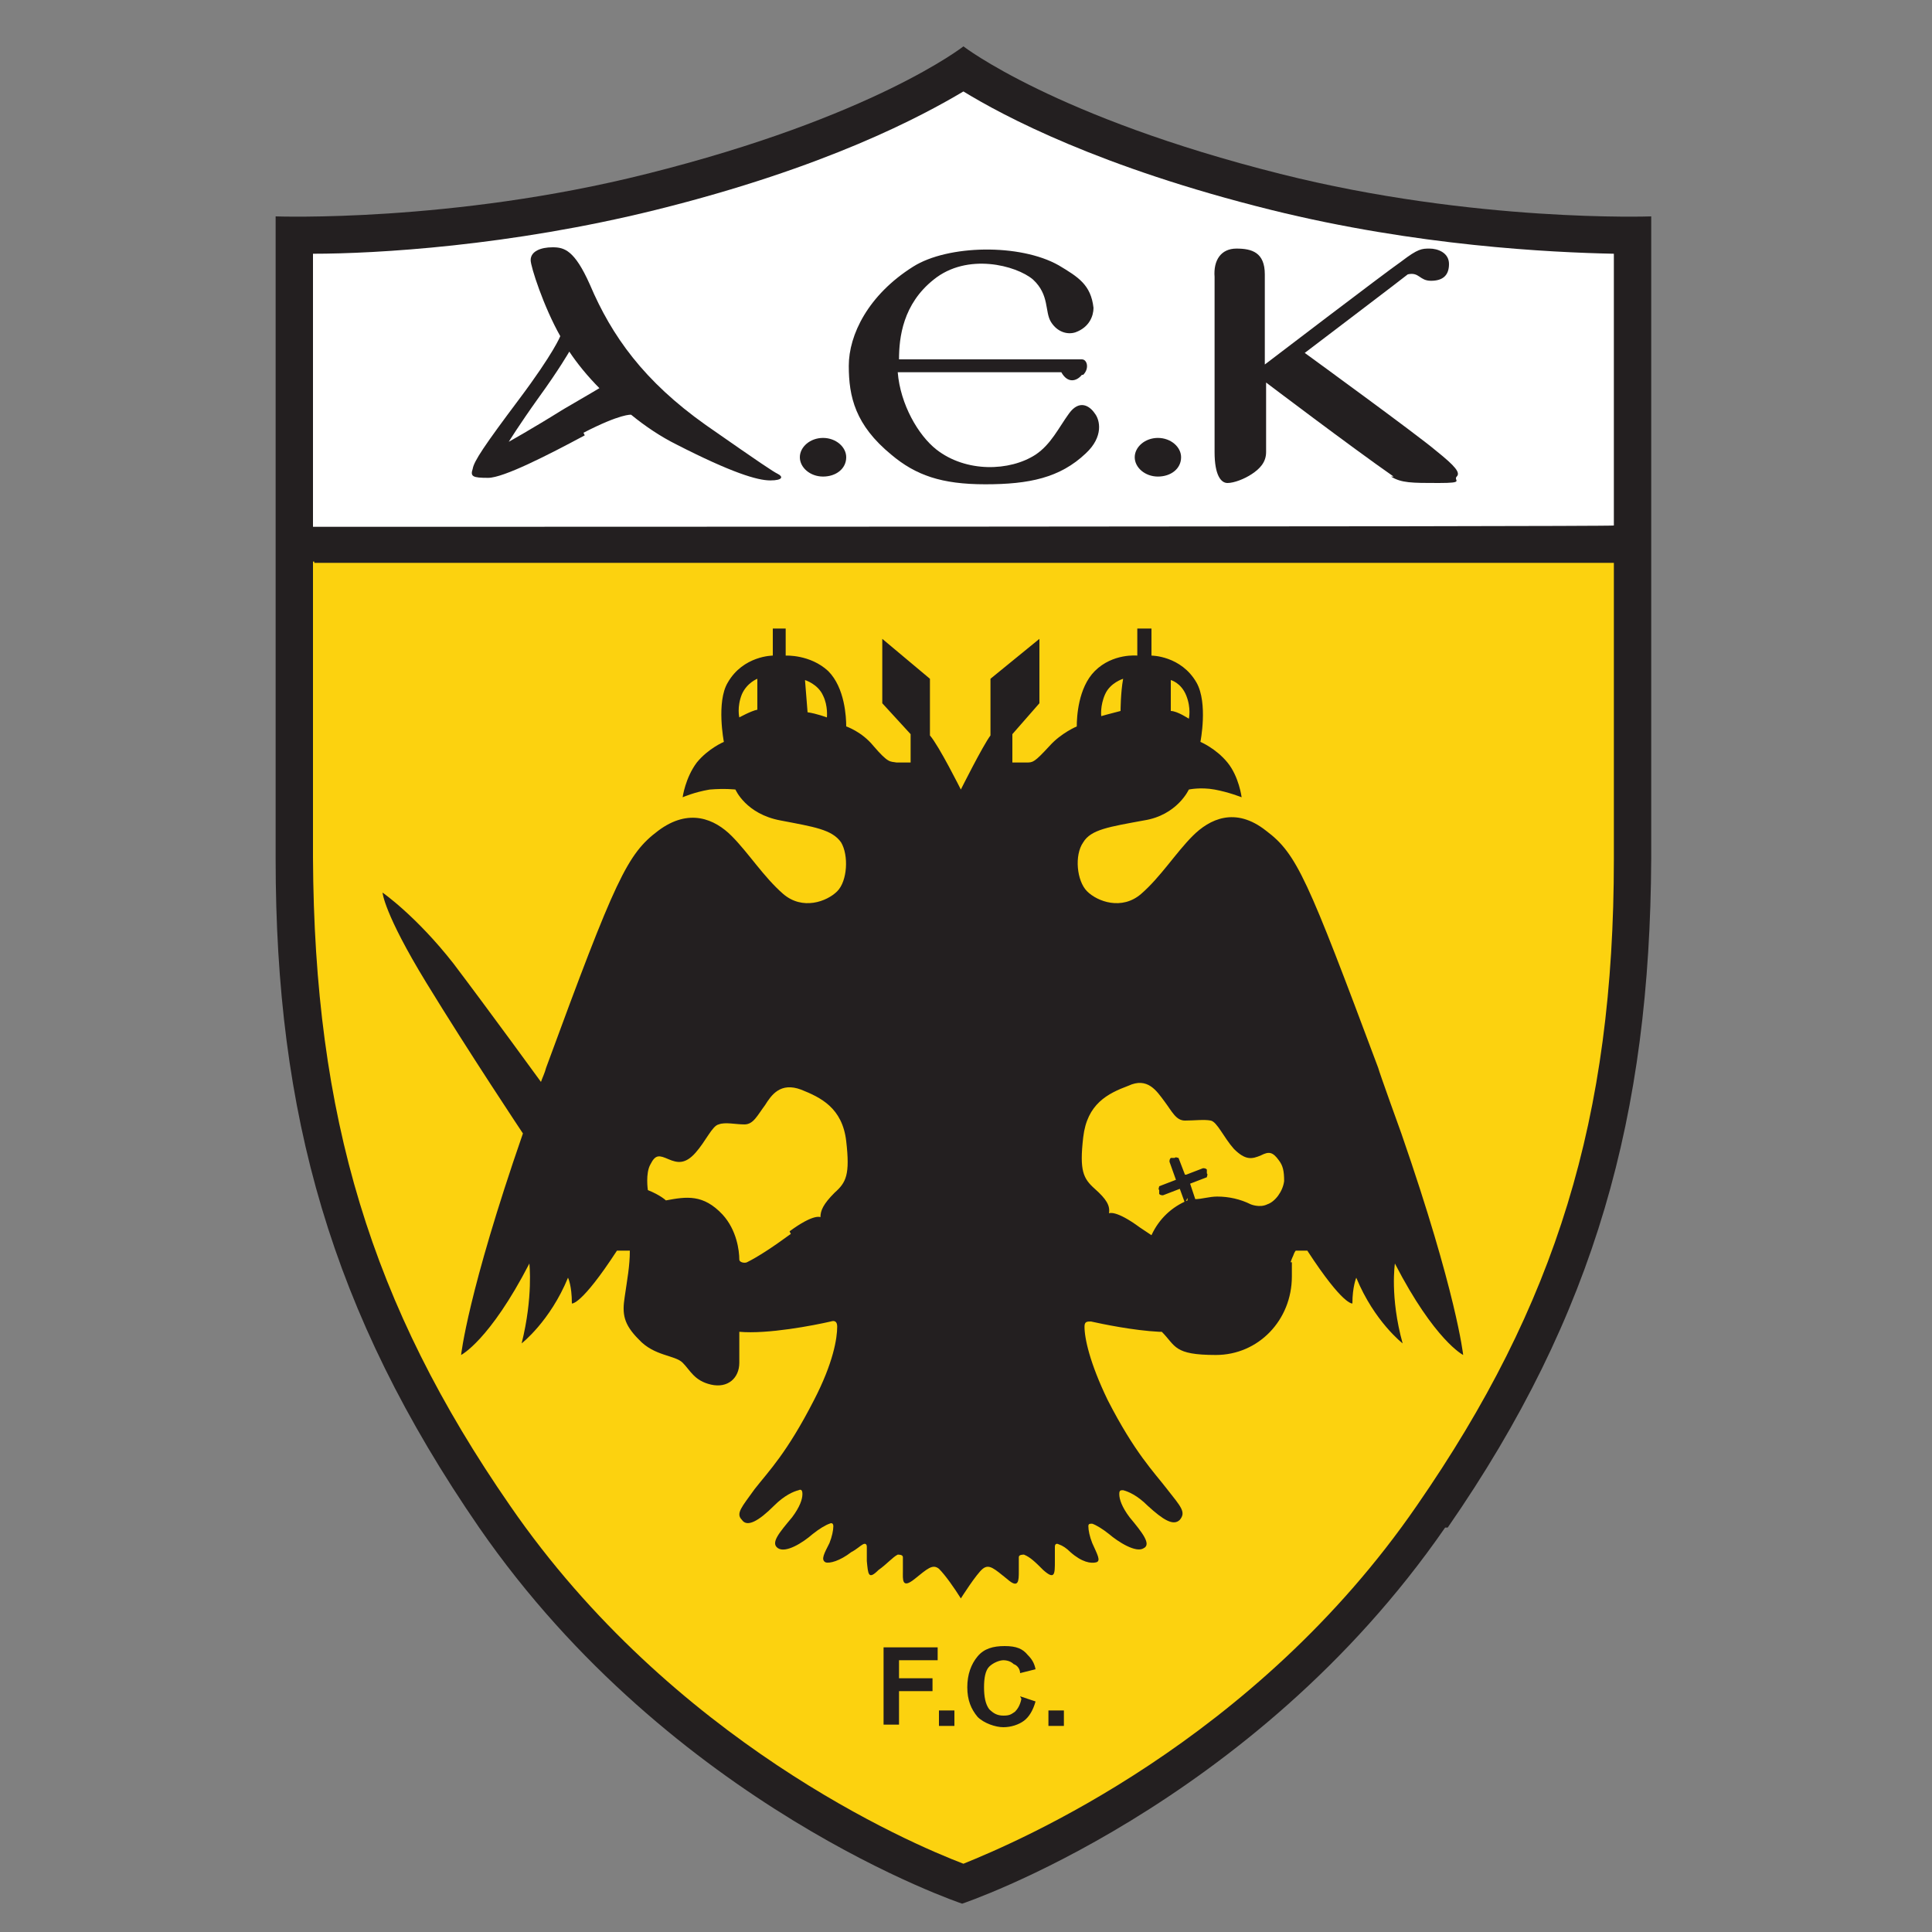 <?xml version="1.0" encoding="UTF-8"?>
<svg id="Layer_1" xmlns="http://www.w3.org/2000/svg" version="1.1" viewBox="0 0 150 150">
  <rect x="0" y="0" width="150" height="150" fill="#808080" stroke="none"/>
  <!-- Generator: Adobe Illustrator 29.1.0, SVG Export Plug-In . SVG Version: 2.1.0 Build 142)  -->
  <defs>
    <style>
      .st0 {
        fill: #fff;
      }

      .st1 {
        fill: #231f20;
      }

      .st2 {
        fill: #fcd20f;
      }
    </style>
  </defs>
  <path id="path16" class="st1" d="M112.4,118.6c11.5-16.6,15.7-32.1,15.8-51.9V16.8s-13.7.5-28.8-3.3c-17.5-4.4-24.6-9.9-24.6-9.9,0,0-7,5.5-24.6,9.9-15.1,3.8-28.8,3.3-28.8,3.3v49.9c0,19.8,4.3,35.2,15.8,51.9,15,21.7,37.5,29.2,37.5,29.2,0,0,22.5-7.5,37.5-29.2Z"/>
  <path id="path18" class="st2" d="M24.4,43.7h100.9v23c0,20.1-4.5,34.6-15.3,50.2h0c-12.6,18.3-31,26.1-35.2,27.8-4.2-1.6-22.6-9.5-35.2-27.8-10.8-15.6-15.2-30.2-15.3-50.3v-23h.1s0,0,0,0Z"/>
  <path id="path20" class="st0" d="M24.3,40.9v-21.2c4.9,0,15.3-.6,26.6-3.4,13.3-3.3,20.7-7.3,23.9-9.2,3.1,1.9,10.6,5.9,23.9,9.2,11.3,2.8,21.7,3.3,26.6,3.4v21.1h0c0,.1-100.9.1-100.9.1h0Z"/>
  <path id="path22" class="st1" d="M100.3,98c0,.3,0,.7,0,1.1,0,3.4-2.6,6.1-5.9,6.1s-3.1-.7-4.2-1.8h-.2c-2-.1-4.4-.6-5.3-.8-.3,0-.5,0-.5.4,0,.9.4,2.8,1.8,5.7,2.1,4.1,3.6,5.6,4.6,6.9,1.1,1.4,1.5,1.8,1,2.4-.5.5-1.3,0-2.5-1.1-.8-.8-1.5-1.1-1.9-1.2-.2,0-.3,0-.3.3,0,.4.2,1,.8,1.8,1,1.2,1.7,2.1,1.1,2.4-.6.4-2-.5-2.7-1.1-.5-.4-1-.7-1.3-.8-.2,0-.3,0-.3.2,0,.3.1.8.3,1.3.4.9.7,1.4.3,1.5s-1.1,0-2-.8c-.3-.3-.6-.5-.9-.6-.2-.1-.3,0-.3.2s0,.6,0,1.1c0,1,0,1.5-.9.7-.6-.6-1-1-1.5-1.2-.1,0-.4,0-.4.2v1.1c0,.7,0,1.4-.9.6-1-.8-1.4-1.2-1.9-.8-.5.4-1.7,2.3-1.7,2.3-.5-.8-1.2-1.8-1.7-2.3-.5-.4-.9,0-1.9.8-1,.8-.9,0-.9-.6v-1.1c0-.2-.3-.2-.4-.2-.4.2-.8.7-1.5,1.2-.8.8-.8.3-.9-.7,0-.5,0-.9,0-1.1s-.1-.3-.3-.2c-.2.1-.5.4-.9.6-.9.7-1.7.9-2,.8-.4-.2-.1-.7.3-1.5.2-.5.3-1,.3-1.3,0-.2-.1-.3-.3-.2-.3.1-.8.4-1.3.8-.8.7-2.1,1.5-2.7,1.1-.6-.4.1-1.2,1.1-2.4.6-.8.8-1.4.8-1.8,0-.3-.1-.4-.3-.3-.4.1-1.1.4-1.9,1.2-1.2,1.2-2.1,1.7-2.5,1.1-.5-.5,0-1,1-2.4,1.1-1.4,2.5-2.8,4.6-6.9,1.5-2.9,1.8-4.8,1.8-5.7,0-.4-.2-.5-.5-.4-1.3.3-4.9,1-7.1.8,0,0,0,1.3,0,2.4,0,1.2-.9,2-2.2,1.7-1.3-.3-1.6-1.1-2.2-1.7-.6-.6-2.2-.5-3.4-1.8-1.2-1.2-1.3-2-1.1-3.3.2-1.4.4-2.4.4-3.6,0,0-.1,0-.4,0s-.6,0-.6,0c-2.8,4.3-3.5,4.1-3.5,4.1,0-1.4-.3-2-.3-2-1.4,3.4-3.6,5.1-3.6,5.1.9-3.6.6-6.2.6-6.2-3.1,6-5.3,7.1-5.3,7.1,0,0,.5-4.8,4.8-17.2,0,0-4.2-6.3-7.5-11.7-3.3-5.4-3.4-7-3.4-7,0,0,2.6,1.8,5.5,5.5,2.8,3.7,6.8,9.2,6.8,9.2.1-.3.3-.7.4-1.1,5.4-14.7,6.3-16.6,8.7-18.4,2.4-1.8,4.4-.9,5.7.4s2.5,3.2,4,4.5c1.5,1.3,3.4.6,4.2-.2.8-.8.9-2.8.3-3.8-.7-1-2.1-1.2-4.7-1.7-2.7-.5-3.5-2.4-3.5-2.4,0,0-.8-.1-2,0-1.2.2-2.1.6-2.1.6,0,0,.2-1.5,1.1-2.7.9-1.1,2.1-1.6,2.1-1.6,0,0-.6-3.1.3-4.6,1.2-2.1,3.5-2.1,3.5-2.1v-2.1s1,0,1,0v2.1s1.9-.1,3.3,1.2c1.3,1.3,1.4,3.6,1.4,4.3,0,0,1.2.4,2.1,1.5,1.2,1.4,1.3,1.2,1.8,1.3.5,0,1.1,0,1.1,0,0-.8,0-2.2,0-2.2l-2.2-2.4v-5s3.7,3.1,3.7,3.1v4.4c.7.8,2.4,4.2,2.4,4.2,0,0,1.7-3.4,2.3-4.2v-4.4c0,0,3.8-3.1,3.8-3.1v5s-2.1,2.4-2.1,2.4c0,0,0,1.4,0,2.2,0,0,.6,0,1.1,0,.5,0,.6,0,1.8-1.3.9-1,2.1-1.5,2.1-1.5,0-.7.1-3,1.4-4.3,1.4-1.4,3.3-1.2,3.3-1.2v-2.1s1.1,0,1.1,0v2.1s2.3,0,3.5,2.1c.9,1.6.3,4.6.3,4.6,0,0,1.2.5,2.1,1.6.9,1.1,1.1,2.7,1.1,2.7,0,0-1-.4-2.1-.6s-2,0-2,0c0,0-.9,2-3.5,2.4-2.7.5-4.1.7-4.7,1.7-.7,1-.5,3,.3,3.8.8.8,2.7,1.5,4.2.2,1.5-1.3,2.7-3.2,4-4.5,1.3-1.3,3.3-2.3,5.7-.4,2.4,1.8,3.2,3.7,8.7,18.4.1.4,1.8,5.1,1.8,5.1,4.3,12.4,4.8,17.2,4.8,17.2,0,0-2.2-1.1-5.3-7.1,0,0-.4,2.6.6,6.2,0,0-2.2-1.7-3.6-5.1,0,0-.3.7-.3,2,0,0-.7.2-3.5-4.1,0,0-.5,0-.9,0,0,0-.1.1-.2.4-.1.2-.2.5-.2.5M58.8,52.7s-.8.3-1.2,1.2c-.4,1-.2,1.8-.2,1.8,0,0,.9-.5,1.4-.6,0,0,0-1.2,0-2.5M62.7,55.3c.7.1,1.5.4,1.5.4,0,0,.1-.9-.3-1.7-.4-.9-1.4-1.2-1.4-1.2.1,1.2.2,2.5.2,2.5M61.3,95.6c1.9-1.4,2.4-1.1,2.4-1.1,0-.5.2-1,1.1-1.9.9-.8,1.2-1.4.9-4-.3-2.6-2-3.4-3.5-4-1.6-.6-2.3.4-2.8,1.2-.6.8-.9,1.5-1.6,1.5s-1.5-.2-2,0c-.5.1-1,1.3-1.8,2.2-.8.9-1.4.8-2.1.5-.7-.3-1-.4-1.4.4-.4.7-.2,2-.2,2,1,.4,1.4.8,1.4.8,1.6-.3,2.9-.5,4.4,1.1,1.1,1.2,1.3,2.8,1.3,3.5,0,.2.4.3.6.2.8-.4,1.9-1.1,3.4-2.2M90.9,55.2c.5,0,1.4.6,1.4.6,0,0,.2-.8-.2-1.8-.4-1-1.2-1.2-1.2-1.2,0,1.3,0,2.5,0,2.5M87.2,52.7s-1,.3-1.4,1.2c-.4.9-.3,1.7-.3,1.7,0,0,.7-.2,1.5-.4,0,0,0-1.4.2-2.5M92,93.4l-.4-1.1h0s-1.3.5-1.3.5c-.1,0-.2,0-.3-.1v-.3c-.1-.1,0-.2,0-.3l1.3-.5h0s-.5-1.4-.5-1.4c0-.1,0-.2.1-.3h.3c.1-.1.2,0,.3,0l.5,1.3h.1s1.3-.5,1.3-.5c.1,0,.2,0,.3.1v.3c.1.1,0,.2,0,.3l-1.3.5h0s.4,1.2.4,1.2h0c.5,0,1.1-.2,1.7-.2.9,0,1.8.2,2.6.6,0,0,.7.3,1.3,0,.6-.2,1.2-1,1.3-1.8,0-.8-.1-1.2-.4-1.6-.5-.7-.8-.7-1.4-.4-.7.3-1.2.4-2.1-.5-.8-.9-1.3-2.1-1.8-2.2-.5-.1-1.3,0-2,0s-1-.7-1.6-1.5c-.6-.8-1.3-1.9-2.8-1.2-1.6.6-3.2,1.4-3.5,4-.3,2.6,0,3.2.9,4,.9.8,1.2,1.3,1.1,1.9,0,0,.5-.3,2.4,1.1.3.2.6.4.9.6h0c.6-1.3,1.6-2.2,2.8-2.7v-.2Z"/>
  <path id="path24" class="st1" d="M91.7,35.5c0,.9-.8,1.5-1.8,1.5s-1.8-.7-1.8-1.5.8-1.5,1.8-1.5,1.8.7,1.8,1.5Z"/>
  <path id="path26" class="st1" d="M65.7,35.5c0,.9-.8,1.5-1.8,1.5s-1.8-.7-1.8-1.5.8-1.5,1.8-1.5,1.8.7,1.8,1.5Z"/>
  <path id="path28" class="st1" d="M84,29.1c-.4.5-1.1.7-1.6-.2h-12.7c.2,2.5,1.6,4.9,3,6,2.3,1.8,5.7,1.7,7.7.4,1.2-.8,1.8-2.1,2.6-3.2.8-1.1,1.6-.6,2,0,.4.5.7,1.8-.7,3.1-2,1.9-4.4,2.4-7.8,2.4s-5.4-.7-7.3-2.3c-2.8-2.3-3.3-4.5-3.3-6.9s1.5-5.5,5-7.7c2.7-1.7,8.3-1.8,11.3-.1,1.5.9,2.5,1.5,2.7,3.3,0,.6-.3,1.5-1.4,1.9-.6.2-1.4,0-1.9-.8-.5-.8-.1-2.1-1.4-3.3-1.3-1.1-5.1-2.1-7.7,0-2.4,1.9-2.7,4.5-2.7,6.2h14.2c.4,0,.6.7.1,1.2Z"/>
  <path id="path30" class="st1" d="M45.4,33.8c-2.8,1.5-6.3,3.3-7.5,3.3s-1.4-.1-1.2-.7c.1-.6.9-1.8,3.6-5.4,2.7-3.6,3.2-4.9,3.2-4.9-1.3-2.3-2.3-5.4-2.3-5.9,0-.7.8-1,1.7-1s1.7.2,2.9,2.9c1.7,4,4.2,7.5,9,10.9,4.3,3,5.2,3.6,5.6,3.8.4.2.4.5-.6.5s-3-.6-7.3-2.8c-1.2-.6-2.4-1.4-3.5-2.3,0,0-.8-.1-3.7,1.4M46.6,30.2c-1-1-1.8-2-2.4-2.9,0,0-.8,1.4-2.4,3.6-1.5,2.1-2.3,3.4-2.3,3.4,0,0,1.8-1,4.2-2.5,1.9-1.1,2.9-1.7,2.9-1.7Z"/>
  <path id="path32" class="st1" d="M108,37c.8.5,1.6.5,3.7.5s1.1-.2,1.4-.5c.3-.3-.1-.8-1.6-2-1.4-1.2-10.2-7.6-10.2-7.6,0,0,7.9-6,8-6.1.9-.2.9.5,1.8.5s1.4-.4,1.4-1.3c0-.9-.9-1.2-1.5-1.2s-.9,0-2.2,1c-1.3.9-10.6,8-10.6,8v-7c0-1.7-1-2-2.2-2s-1.8.9-1.7,2.2v13.6c0,1.8.5,2.4,1,2.4s1.3-.3,1.9-.7c.6-.4,1.1-.9,1.1-1.7v-5.4s6.6,5,9.9,7.3Z"/>
  <path id="path34" class="st1" d="M68.6,134v-6.1h4.2v1h-3v1.4h2.6v1h-2.6v2.6h-1.2Z"/>
  <path id="path36" class="st1" d="M72.9,134v-1.2h1.2v1.2h-1.2Z"/>
  <path id="path38" class="st1" d="M79.2,131.7l1.2.4c-.2.7-.5,1.2-.9,1.5-.4.3-1,.5-1.6.5s-1.5-.3-2-.8c-.5-.6-.8-1.3-.8-2.3s.3-1.8.8-2.4c.5-.6,1.2-.8,2.1-.8s1.4.2,1.8.7c.3.3.5.6.6,1.1l-1.2.3c0-.3-.2-.6-.5-.7-.2-.2-.5-.3-.8-.3s-.8.2-1.1.5c-.3.3-.4.9-.4,1.6s.1,1.3.4,1.7c.3.3.6.5,1.1.5s.6-.1.9-.3c.2-.2.4-.5.5-1Z"/>
  <path id="path40" class="st1" d="M81.4,134v-1.2h1.2v1.2h-1.2Z"/>
</svg>